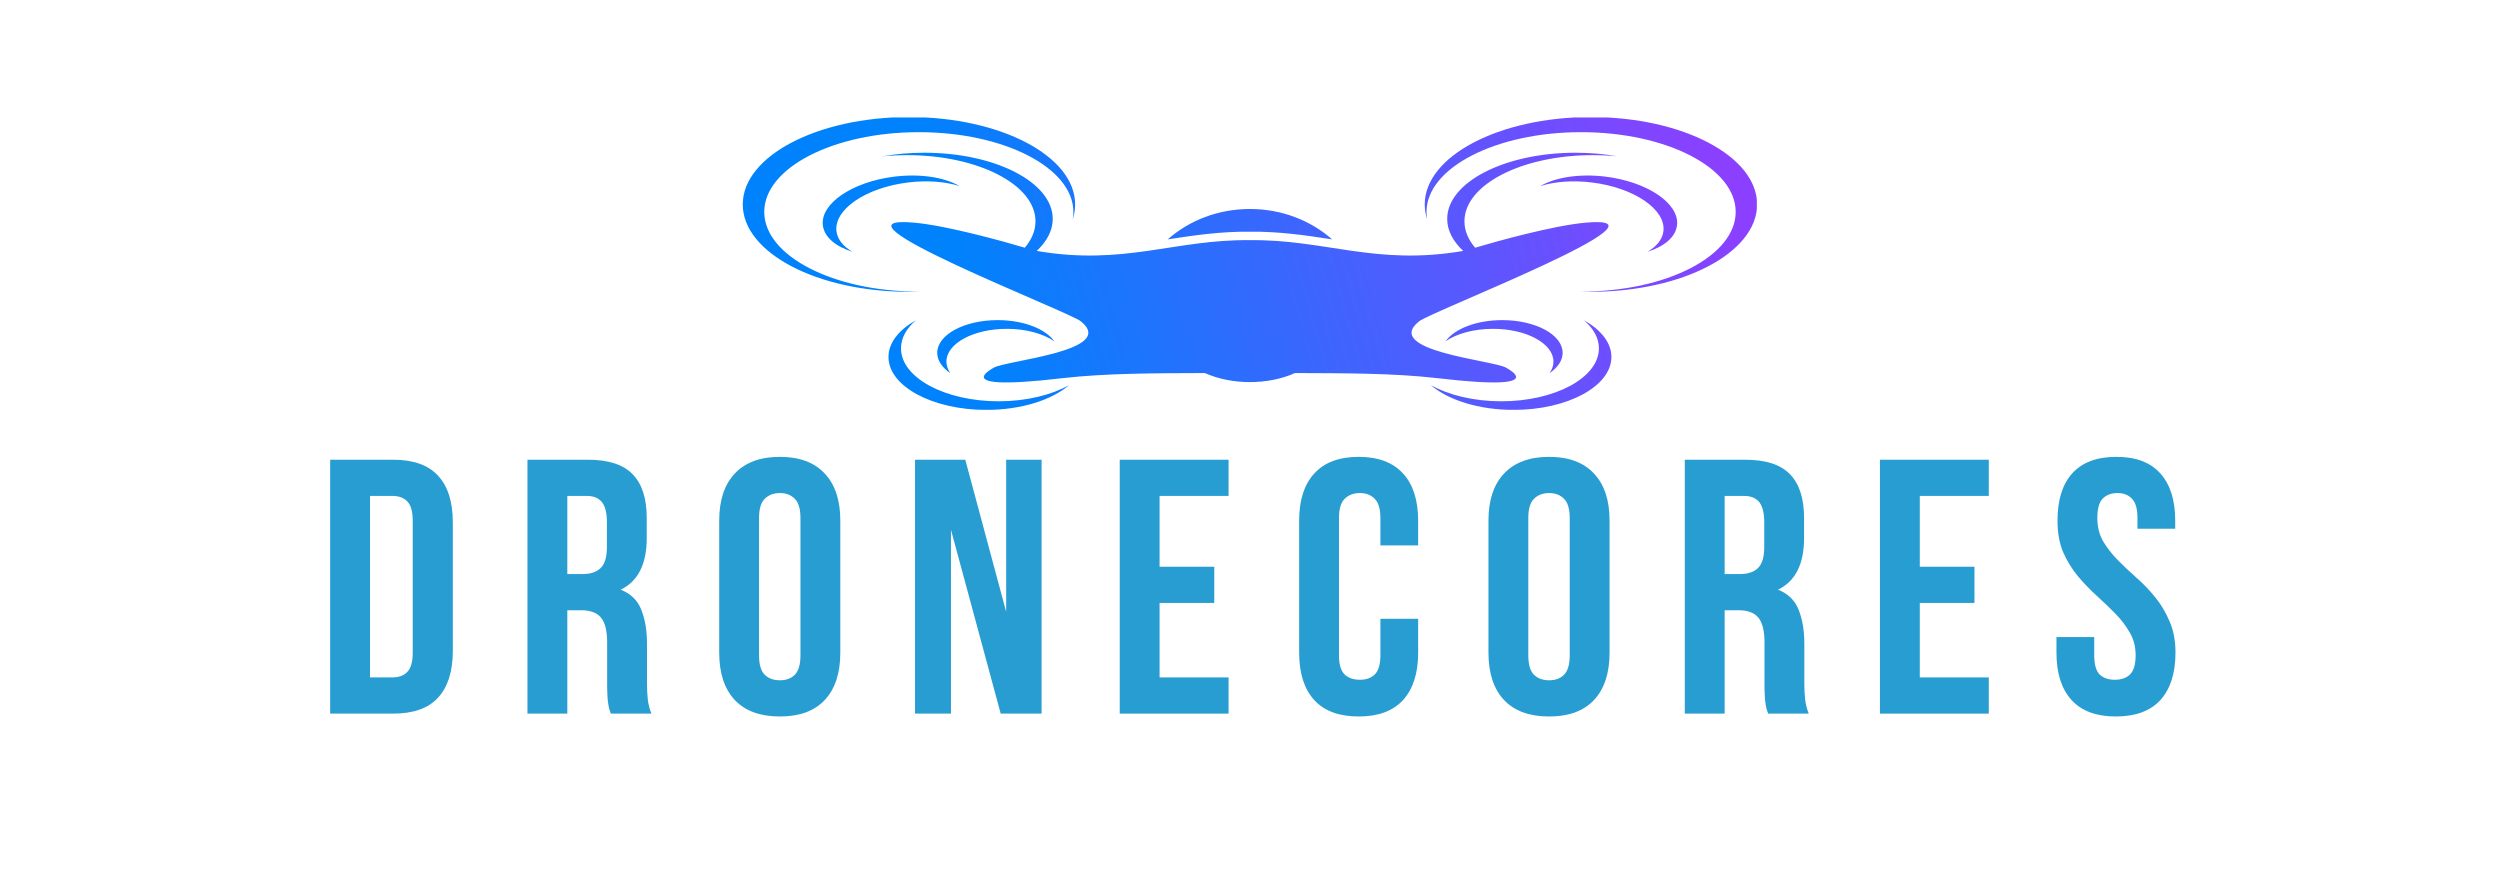 <svg version="1.0" preserveAspectRatio="xMidYMid meet" height="70" viewBox="0 0 150 52.5" zoomAndPan="magnify" width="200" xmlns:xlink="http://www.w3.org/1999/xlink" xmlns="http://www.w3.org/2000/svg"><defs><g></g><clipPath id="d1bb0386ec"><path clip-rule="nonzero" d="M 44.566 7.047 L 105.41 7.047 L 105.41 24.59 L 44.566 24.59 Z M 44.566 7.047"></path></clipPath><clipPath id="c032457f3b"><path clip-rule="nonzero" d="M 53.664 10.598 C 55.238 10.406 56.672 10.641 57.574 11.164 C 56.723 10.898 55.637 10.805 54.48 10.949 C 51.949 11.258 50.027 12.57 50.188 13.875 C 50.25 14.367 50.602 14.793 51.152 15.109 C 50.141 14.793 49.461 14.234 49.371 13.523 C 49.211 12.219 51.133 10.91 53.664 10.598 M 64.148 23.105 C 63.109 24 61.273 24.594 59.176 24.594 C 55.938 24.594 53.309 23.172 53.309 21.418 C 53.309 20.562 53.938 19.785 54.957 19.215 C 54.387 19.703 54.059 20.281 54.059 20.902 C 54.059 22.656 56.688 24.078 59.926 24.078 C 61.582 24.074 63.082 23.703 64.148 23.105 Z M 59.859 19.207 C 61.41 19.207 62.734 19.734 63.254 20.473 C 62.59 20.02 61.562 19.73 60.414 19.73 C 58.41 19.73 56.785 20.609 56.785 21.695 C 56.785 21.938 56.871 22.172 57.02 22.387 C 56.527 22.055 56.234 21.629 56.234 21.168 C 56.234 20.086 57.855 19.207 59.859 19.207 Z M 96.328 10.598 C 94.758 10.406 93.32 10.641 92.418 11.164 C 93.27 10.898 94.355 10.805 95.512 10.949 C 98.043 11.258 99.965 12.57 99.805 13.875 C 99.746 14.367 99.395 14.793 98.84 15.109 C 99.852 14.793 100.531 14.234 100.621 13.523 C 100.781 12.219 98.859 10.91 96.328 10.598 Z M 85.844 23.105 C 86.883 24 88.723 24.594 90.816 24.594 C 94.059 24.594 96.684 23.172 96.684 21.418 C 96.684 20.562 96.055 19.785 95.039 19.215 C 95.605 19.703 95.934 20.281 95.934 20.902 C 95.934 22.656 93.309 24.078 90.066 24.078 C 88.41 24.074 86.914 23.703 85.844 23.105 Z M 90.133 19.207 C 88.582 19.207 87.258 19.734 86.738 20.473 C 87.402 20.02 88.43 19.73 89.582 19.73 C 91.582 19.73 93.207 20.609 93.207 21.695 C 93.207 21.938 93.125 22.172 92.973 22.387 C 93.465 22.055 93.758 21.629 93.758 21.168 C 93.758 20.086 92.137 19.207 90.133 19.207 Z M 74.996 12.539 C 76.91 12.539 78.648 13.234 79.93 14.363 C 78.273 14.105 76.676 13.883 74.992 13.902 C 73.316 13.883 71.723 14.105 70.062 14.363 C 71.344 13.234 73.082 12.539 74.996 12.539 Z M 95.453 7.023 C 89.949 7.023 85.484 9.371 85.484 12.266 C 85.484 12.574 85.535 12.879 85.633 13.172 C 85.605 13.023 85.59 12.871 85.59 12.715 C 85.59 10.074 89.742 7.93 94.863 7.93 C 99.988 7.93 104.141 10.074 104.141 12.715 C 104.141 15.355 99.988 17.496 94.863 17.496 C 94.824 17.496 94.785 17.496 94.746 17.496 C 94.98 17.504 95.215 17.508 95.453 17.508 C 100.961 17.508 105.426 15.16 105.426 12.266 C 105.426 9.371 100.961 7.023 95.453 7.023 Z M 74.996 17.137 C 77.395 17.137 79.402 18.039 79.93 19.25 C 78.848 18.531 77.043 18.062 74.996 18.062 C 72.949 18.062 71.145 18.531 70.062 19.25 C 70.59 18.039 72.598 17.137 74.996 17.137 Z M 77.699 22.383 C 76.859 22.758 75.91 22.926 74.996 22.926 C 74.082 22.926 73.133 22.758 72.293 22.383 C 69.383 22.395 66.387 22.387 63.742 22.691 C 61.863 22.91 60.684 22.973 59.977 22.938 C 58.441 22.863 59.117 22.348 59.629 22.059 C 60.422 21.613 67.07 21.055 64.848 19.277 C 64.098 18.676 48.934 12.828 54.844 13.359 C 56.824 13.535 60.227 14.488 61.488 14.863 C 61.898 14.379 62.129 13.84 62.129 13.277 C 62.129 11.082 58.684 9.309 54.434 9.309 C 53.93 9.309 53.438 9.332 52.961 9.379 C 53.746 9.238 54.59 9.164 55.469 9.164 C 59.719 9.164 63.164 10.941 63.164 13.133 C 63.164 13.832 62.816 14.484 62.203 15.055 C 67.449 15.961 70.496 14.352 74.996 14.41 C 79.5 14.352 82.547 15.961 87.793 15.055 C 87.18 14.484 86.832 13.832 86.832 13.133 C 86.832 10.941 90.277 9.164 94.527 9.164 C 95.406 9.164 96.25 9.238 97.035 9.379 C 96.559 9.332 96.066 9.309 95.562 9.309 C 91.312 9.309 87.867 11.082 87.867 13.277 C 87.867 13.84 88.094 14.379 88.508 14.863 C 89.77 14.488 93.172 13.535 95.148 13.359 C 101.059 12.828 85.898 18.676 85.148 19.277 C 82.922 21.055 89.574 21.613 90.363 22.059 C 90.879 22.348 91.555 22.863 90.016 22.938 C 89.309 22.973 88.133 22.91 86.254 22.691 C 83.605 22.383 80.609 22.395 77.699 22.383 Z M 79.215 20.699 C 78.656 21.816 76.98 22.629 74.996 22.629 C 73.016 22.629 71.336 21.816 70.777 20.699 C 71.75 21.352 73.277 21.773 74.996 21.773 C 76.715 21.773 78.242 21.352 79.215 20.699 Z M 74.996 19.805 C 75.371 19.805 75.676 20.039 75.676 20.332 C 75.676 20.621 75.371 20.855 74.996 20.855 C 74.621 20.855 74.32 20.621 74.32 20.332 C 74.32 20.039 74.621 19.805 74.996 19.805 Z M 54.539 7.023 C 60.047 7.023 64.508 9.371 64.508 12.266 C 64.508 12.574 64.457 12.879 64.359 13.172 C 64.391 13.023 64.402 12.871 64.402 12.715 C 64.402 10.074 60.25 7.93 55.129 7.93 C 50.004 7.93 45.855 10.074 45.855 12.715 C 45.855 15.355 50.008 17.496 55.129 17.496 C 55.168 17.496 55.207 17.496 55.25 17.496 C 55.012 17.504 54.777 17.508 54.539 17.508 C 49.031 17.512 44.566 15.164 44.566 12.266 C 44.566 9.371 49.031 7.023 54.539 7.023 Z M 54.539 7.023"></path></clipPath><linearGradient id="9169a98690" y2="1.905" gradientUnits="userSpaceOnUse" x2="500.362" y1="142.483" gradientTransform="matrix(0.122, 0, 0, 0.122, 44.568, 7.024)" x1="-0.521"><stop offset="0" stop-color="rgb(0%, 50.999%, 98.799%)" stop-opacity="1"></stop><stop offset="0.075" stop-color="rgb(0%, 50.999%, 98.799%)" stop-opacity="1"></stop><stop offset="0.125" stop-color="rgb(0%, 50.999%, 98.799%)" stop-opacity="1"></stop><stop offset="0.188" stop-color="rgb(0%, 50.999%, 98.799%)" stop-opacity="1"></stop><stop offset="0.219" stop-color="rgb(0%, 50.999%, 98.799%)" stop-opacity="1"></stop><stop offset="0.234" stop-color="rgb(0.154%, 50.926%, 98.802%)" stop-opacity="1"></stop><stop offset="0.238" stop-color="rgb(0.601%, 50.713%, 98.813%)" stop-opacity="1"></stop><stop offset="0.242" stop-color="rgb(0.896%, 50.574%, 98.819%)" stop-opacity="1"></stop><stop offset="0.246" stop-color="rgb(1.189%, 50.433%, 98.825%)" stop-opacity="1"></stop><stop offset="0.25" stop-color="rgb(1.483%, 50.294%, 98.831%)" stop-opacity="1"></stop><stop offset="0.254" stop-color="rgb(1.776%, 50.154%, 98.837%)" stop-opacity="1"></stop><stop offset="0.258" stop-color="rgb(2.071%, 50.015%, 98.845%)" stop-opacity="1"></stop><stop offset="0.262" stop-color="rgb(2.365%, 49.875%, 98.851%)" stop-opacity="1"></stop><stop offset="0.266" stop-color="rgb(2.66%, 49.736%, 98.857%)" stop-opacity="1"></stop><stop offset="0.27" stop-color="rgb(2.953%, 49.596%, 98.863%)" stop-opacity="1"></stop><stop offset="0.273" stop-color="rgb(3.247%, 49.455%, 98.871%)" stop-opacity="1"></stop><stop offset="0.277" stop-color="rgb(3.54%, 49.315%, 98.877%)" stop-opacity="1"></stop><stop offset="0.281" stop-color="rgb(3.835%, 49.176%, 98.883%)" stop-opacity="1"></stop><stop offset="0.285" stop-color="rgb(4.128%, 49.036%, 98.889%)" stop-opacity="1"></stop><stop offset="0.289" stop-color="rgb(4.422%, 48.897%, 98.897%)" stop-opacity="1"></stop><stop offset="0.293" stop-color="rgb(4.715%, 48.756%, 98.903%)" stop-opacity="1"></stop><stop offset="0.297" stop-color="rgb(5.009%, 48.618%, 98.909%)" stop-opacity="1"></stop><stop offset="0.301" stop-color="rgb(5.304%, 48.477%, 98.915%)" stop-opacity="1"></stop><stop offset="0.305" stop-color="rgb(5.598%, 48.338%, 98.923%)" stop-opacity="1"></stop><stop offset="0.309" stop-color="rgb(5.891%, 48.198%, 98.929%)" stop-opacity="1"></stop><stop offset="0.312" stop-color="rgb(6.186%, 48.059%, 98.935%)" stop-opacity="1"></stop><stop offset="0.316" stop-color="rgb(6.479%, 47.919%, 98.941%)" stop-opacity="1"></stop><stop offset="0.32" stop-color="rgb(6.773%, 47.78%, 98.949%)" stop-opacity="1"></stop><stop offset="0.324" stop-color="rgb(7.066%, 47.639%, 98.955%)" stop-opacity="1"></stop><stop offset="0.328" stop-color="rgb(7.361%, 47.501%, 98.961%)" stop-opacity="1"></stop><stop offset="0.332" stop-color="rgb(7.654%, 47.36%, 98.967%)" stop-opacity="1"></stop><stop offset="0.336" stop-color="rgb(7.948%, 47.221%, 98.975%)" stop-opacity="1"></stop><stop offset="0.34" stop-color="rgb(8.243%, 47.081%, 98.981%)" stop-opacity="1"></stop><stop offset="0.344" stop-color="rgb(8.537%, 46.942%, 98.987%)" stop-opacity="1"></stop><stop offset="0.348" stop-color="rgb(8.83%, 46.802%, 98.993%)" stop-opacity="1"></stop><stop offset="0.352" stop-color="rgb(9.125%, 46.663%, 99.001%)" stop-opacity="1"></stop><stop offset="0.355" stop-color="rgb(9.418%, 46.523%, 99.007%)" stop-opacity="1"></stop><stop offset="0.359" stop-color="rgb(9.712%, 46.384%, 99.013%)" stop-opacity="1"></stop><stop offset="0.363" stop-color="rgb(10.005%, 46.243%, 99.019%)" stop-opacity="1"></stop><stop offset="0.367" stop-color="rgb(10.3%, 46.104%, 99.026%)" stop-opacity="1"></stop><stop offset="0.371" stop-color="rgb(10.593%, 45.964%, 99.033%)" stop-opacity="1"></stop><stop offset="0.375" stop-color="rgb(10.887%, 45.825%, 99.039%)" stop-opacity="1"></stop><stop offset="0.379" stop-color="rgb(11.182%, 45.685%, 99.045%)" stop-opacity="1"></stop><stop offset="0.383" stop-color="rgb(11.476%, 45.546%, 99.052%)" stop-opacity="1"></stop><stop offset="0.387" stop-color="rgb(11.769%, 45.406%, 99.059%)" stop-opacity="1"></stop><stop offset="0.391" stop-color="rgb(12.064%, 45.267%, 99.065%)" stop-opacity="1"></stop><stop offset="0.395" stop-color="rgb(12.357%, 45.126%, 99.071%)" stop-opacity="1"></stop><stop offset="0.398" stop-color="rgb(12.651%, 44.986%, 99.078%)" stop-opacity="1"></stop><stop offset="0.402" stop-color="rgb(12.944%, 44.846%, 99.084%)" stop-opacity="1"></stop><stop offset="0.406" stop-color="rgb(13.239%, 44.707%, 99.091%)" stop-opacity="1"></stop><stop offset="0.41" stop-color="rgb(13.533%, 44.566%, 99.097%)" stop-opacity="1"></stop><stop offset="0.414" stop-color="rgb(13.828%, 44.427%, 99.104%)" stop-opacity="1"></stop><stop offset="0.418" stop-color="rgb(14.12%, 44.287%, 99.11%)" stop-opacity="1"></stop><stop offset="0.422" stop-color="rgb(14.415%, 44.148%, 99.117%)" stop-opacity="1"></stop><stop offset="0.426" stop-color="rgb(14.708%, 44.008%, 99.123%)" stop-opacity="1"></stop><stop offset="0.43" stop-color="rgb(15.002%, 43.869%, 99.13%)" stop-opacity="1"></stop><stop offset="0.434" stop-color="rgb(15.295%, 43.729%, 99.136%)" stop-opacity="1"></stop><stop offset="0.438" stop-color="rgb(15.59%, 43.59%, 99.142%)" stop-opacity="1"></stop><stop offset="0.441" stop-color="rgb(15.883%, 43.449%, 99.149%)" stop-opacity="1"></stop><stop offset="0.445" stop-color="rgb(16.177%, 43.311%, 99.156%)" stop-opacity="1"></stop><stop offset="0.449" stop-color="rgb(16.472%, 43.17%, 99.162%)" stop-opacity="1"></stop><stop offset="0.453" stop-color="rgb(16.766%, 43.031%, 99.168%)" stop-opacity="1"></stop><stop offset="0.457" stop-color="rgb(17.059%, 42.891%, 99.174%)" stop-opacity="1"></stop><stop offset="0.461" stop-color="rgb(17.354%, 42.752%, 99.181%)" stop-opacity="1"></stop><stop offset="0.465" stop-color="rgb(17.647%, 42.612%, 99.187%)" stop-opacity="1"></stop><stop offset="0.469" stop-color="rgb(17.941%, 42.473%, 99.194%)" stop-opacity="1"></stop><stop offset="0.473" stop-color="rgb(18.234%, 42.332%, 99.2%)" stop-opacity="1"></stop><stop offset="0.477" stop-color="rgb(18.529%, 42.194%, 99.207%)" stop-opacity="1"></stop><stop offset="0.48" stop-color="rgb(18.822%, 42.053%, 99.213%)" stop-opacity="1"></stop><stop offset="0.484" stop-color="rgb(19.116%, 41.914%, 99.22%)" stop-opacity="1"></stop><stop offset="0.488" stop-color="rgb(19.411%, 41.774%, 99.226%)" stop-opacity="1"></stop><stop offset="0.492" stop-color="rgb(19.705%, 41.635%, 99.232%)" stop-opacity="1"></stop><stop offset="0.496" stop-color="rgb(19.998%, 41.495%, 99.239%)" stop-opacity="1"></stop><stop offset="0.5" stop-color="rgb(20.293%, 41.356%, 99.246%)" stop-opacity="1"></stop><stop offset="0.504" stop-color="rgb(20.586%, 41.216%, 99.252%)" stop-opacity="1"></stop><stop offset="0.508" stop-color="rgb(20.88%, 41.077%, 99.258%)" stop-opacity="1"></stop><stop offset="0.512" stop-color="rgb(21.173%, 40.936%, 99.265%)" stop-opacity="1"></stop><stop offset="0.516" stop-color="rgb(21.468%, 40.797%, 99.272%)" stop-opacity="1"></stop><stop offset="0.52" stop-color="rgb(21.761%, 40.657%, 99.278%)" stop-opacity="1"></stop><stop offset="0.523" stop-color="rgb(22.055%, 40.517%, 99.284%)" stop-opacity="1"></stop><stop offset="0.527" stop-color="rgb(22.35%, 40.376%, 99.29%)" stop-opacity="1"></stop><stop offset="0.531" stop-color="rgb(22.644%, 40.237%, 99.298%)" stop-opacity="1"></stop><stop offset="0.535" stop-color="rgb(22.937%, 40.097%, 99.304%)" stop-opacity="1"></stop><stop offset="0.539" stop-color="rgb(23.232%, 39.958%, 99.31%)" stop-opacity="1"></stop><stop offset="0.543" stop-color="rgb(23.524%, 39.818%, 99.316%)" stop-opacity="1"></stop><stop offset="0.547" stop-color="rgb(23.819%, 39.679%, 99.324%)" stop-opacity="1"></stop><stop offset="0.551" stop-color="rgb(24.112%, 39.539%, 99.33%)" stop-opacity="1"></stop><stop offset="0.555" stop-color="rgb(24.406%, 39.4%, 99.336%)" stop-opacity="1"></stop><stop offset="0.559" stop-color="rgb(24.699%, 39.259%, 99.342%)" stop-opacity="1"></stop><stop offset="0.562" stop-color="rgb(24.994%, 39.12%, 99.35%)" stop-opacity="1"></stop><stop offset="0.566" stop-color="rgb(25.288%, 38.98%, 99.356%)" stop-opacity="1"></stop><stop offset="0.57" stop-color="rgb(25.583%, 38.841%, 99.362%)" stop-opacity="1"></stop><stop offset="0.574" stop-color="rgb(25.876%, 38.701%, 99.368%)" stop-opacity="1"></stop><stop offset="0.578" stop-color="rgb(26.17%, 38.562%, 99.376%)" stop-opacity="1"></stop><stop offset="0.582" stop-color="rgb(26.463%, 38.422%, 99.382%)" stop-opacity="1"></stop><stop offset="0.586" stop-color="rgb(26.758%, 38.283%, 99.388%)" stop-opacity="1"></stop><stop offset="0.59" stop-color="rgb(27.051%, 38.142%, 99.394%)" stop-opacity="1"></stop><stop offset="0.594" stop-color="rgb(27.345%, 38.004%, 99.402%)" stop-opacity="1"></stop><stop offset="0.598" stop-color="rgb(27.64%, 37.863%, 99.408%)" stop-opacity="1"></stop><stop offset="0.602" stop-color="rgb(27.934%, 37.724%, 99.414%)" stop-opacity="1"></stop><stop offset="0.605" stop-color="rgb(28.227%, 37.584%, 99.42%)" stop-opacity="1"></stop><stop offset="0.609" stop-color="rgb(28.522%, 37.445%, 99.428%)" stop-opacity="1"></stop><stop offset="0.613" stop-color="rgb(28.815%, 37.305%, 99.434%)" stop-opacity="1"></stop><stop offset="0.617" stop-color="rgb(29.109%, 37.166%, 99.44%)" stop-opacity="1"></stop><stop offset="0.621" stop-color="rgb(29.402%, 37.025%, 99.446%)" stop-opacity="1"></stop><stop offset="0.625" stop-color="rgb(29.697%, 36.887%, 99.454%)" stop-opacity="1"></stop><stop offset="0.629" stop-color="rgb(29.99%, 36.746%, 99.46%)" stop-opacity="1"></stop><stop offset="0.633" stop-color="rgb(30.284%, 36.607%, 99.466%)" stop-opacity="1"></stop><stop offset="0.637" stop-color="rgb(30.579%, 36.467%, 99.472%)" stop-opacity="1"></stop><stop offset="0.641" stop-color="rgb(30.873%, 36.328%, 99.48%)" stop-opacity="1"></stop><stop offset="0.645" stop-color="rgb(31.166%, 36.188%, 99.486%)" stop-opacity="1"></stop><stop offset="0.648" stop-color="rgb(31.461%, 36.047%, 99.492%)" stop-opacity="1"></stop><stop offset="0.652" stop-color="rgb(31.754%, 35.907%, 99.498%)" stop-opacity="1"></stop><stop offset="0.656" stop-color="rgb(32.048%, 35.768%, 99.506%)" stop-opacity="1"></stop><stop offset="0.66" stop-color="rgb(32.341%, 35.628%, 99.512%)" stop-opacity="1"></stop><stop offset="0.664" stop-color="rgb(32.635%, 35.489%, 99.518%)" stop-opacity="1"></stop><stop offset="0.668" stop-color="rgb(32.928%, 35.349%, 99.524%)" stop-opacity="1"></stop><stop offset="0.672" stop-color="rgb(33.223%, 35.21%, 99.53%)" stop-opacity="1"></stop><stop offset="0.676" stop-color="rgb(33.517%, 35.069%, 99.536%)" stop-opacity="1"></stop><stop offset="0.68" stop-color="rgb(33.812%, 34.93%, 99.544%)" stop-opacity="1"></stop><stop offset="0.684" stop-color="rgb(34.105%, 34.79%, 99.55%)" stop-opacity="1"></stop><stop offset="0.688" stop-color="rgb(34.399%, 34.651%, 99.556%)" stop-opacity="1"></stop><stop offset="0.691" stop-color="rgb(34.692%, 34.511%, 99.562%)" stop-opacity="1"></stop><stop offset="0.695" stop-color="rgb(34.987%, 34.372%, 99.57%)" stop-opacity="1"></stop><stop offset="0.699" stop-color="rgb(35.28%, 34.232%, 99.576%)" stop-opacity="1"></stop><stop offset="0.703" stop-color="rgb(35.574%, 34.093%, 99.582%)" stop-opacity="1"></stop><stop offset="0.707" stop-color="rgb(35.867%, 33.952%, 99.588%)" stop-opacity="1"></stop><stop offset="0.711" stop-color="rgb(36.162%, 33.813%, 99.596%)" stop-opacity="1"></stop><stop offset="0.715" stop-color="rgb(36.456%, 33.673%, 99.602%)" stop-opacity="1"></stop><stop offset="0.719" stop-color="rgb(36.751%, 33.534%, 99.608%)" stop-opacity="1"></stop><stop offset="0.723" stop-color="rgb(37.044%, 33.394%, 99.614%)" stop-opacity="1"></stop><stop offset="0.727" stop-color="rgb(37.338%, 33.255%, 99.622%)" stop-opacity="1"></stop><stop offset="0.73" stop-color="rgb(37.631%, 33.115%, 99.628%)" stop-opacity="1"></stop><stop offset="0.734" stop-color="rgb(37.926%, 32.976%, 99.634%)" stop-opacity="1"></stop><stop offset="0.738" stop-color="rgb(38.219%, 32.835%, 99.64%)" stop-opacity="1"></stop><stop offset="0.742" stop-color="rgb(38.513%, 32.697%, 99.648%)" stop-opacity="1"></stop><stop offset="0.746" stop-color="rgb(38.806%, 32.556%, 99.654%)" stop-opacity="1"></stop><stop offset="0.75" stop-color="rgb(39.101%, 32.417%, 99.66%)" stop-opacity="1"></stop><stop offset="0.754" stop-color="rgb(39.395%, 32.277%, 99.666%)" stop-opacity="1"></stop><stop offset="0.758" stop-color="rgb(39.69%, 32.138%, 99.673%)" stop-opacity="1"></stop><stop offset="0.762" stop-color="rgb(39.983%, 31.998%, 99.68%)" stop-opacity="1"></stop><stop offset="0.766" stop-color="rgb(40.277%, 31.859%, 99.686%)" stop-opacity="1"></stop><stop offset="0.77" stop-color="rgb(40.57%, 31.718%, 99.692%)" stop-opacity="1"></stop><stop offset="0.773" stop-color="rgb(40.865%, 31.578%, 99.699%)" stop-opacity="1"></stop><stop offset="0.777" stop-color="rgb(41.158%, 31.438%, 99.706%)" stop-opacity="1"></stop><stop offset="0.781" stop-color="rgb(41.452%, 31.299%, 99.712%)" stop-opacity="1"></stop><stop offset="0.785" stop-color="rgb(41.747%, 31.158%, 99.718%)" stop-opacity="1"></stop><stop offset="0.789" stop-color="rgb(42.041%, 31.02%, 99.725%)" stop-opacity="1"></stop><stop offset="0.793" stop-color="rgb(42.334%, 30.879%, 99.731%)" stop-opacity="1"></stop><stop offset="0.797" stop-color="rgb(42.628%, 30.74%, 99.738%)" stop-opacity="1"></stop><stop offset="0.801" stop-color="rgb(42.921%, 30.6%, 99.744%)" stop-opacity="1"></stop><stop offset="0.805" stop-color="rgb(43.216%, 30.461%, 99.751%)" stop-opacity="1"></stop><stop offset="0.809" stop-color="rgb(43.509%, 30.321%, 99.757%)" stop-opacity="1"></stop><stop offset="0.812" stop-color="rgb(43.803%, 30.182%, 99.763%)" stop-opacity="1"></stop><stop offset="0.816" stop-color="rgb(44.096%, 30.042%, 99.77%)" stop-opacity="1"></stop><stop offset="0.82" stop-color="rgb(44.391%, 29.903%, 99.777%)" stop-opacity="1"></stop><stop offset="0.824" stop-color="rgb(44.685%, 29.762%, 99.783%)" stop-opacity="1"></stop><stop offset="0.828" stop-color="rgb(44.98%, 29.623%, 99.789%)" stop-opacity="1"></stop><stop offset="0.832" stop-color="rgb(45.273%, 29.483%, 99.796%)" stop-opacity="1"></stop><stop offset="0.836" stop-color="rgb(45.567%, 29.344%, 99.803%)" stop-opacity="1"></stop><stop offset="0.84" stop-color="rgb(45.86%, 29.204%, 99.809%)" stop-opacity="1"></stop><stop offset="0.844" stop-color="rgb(46.155%, 29.065%, 99.815%)" stop-opacity="1"></stop><stop offset="0.848" stop-color="rgb(46.448%, 28.925%, 99.821%)" stop-opacity="1"></stop><stop offset="0.852" stop-color="rgb(46.742%, 28.786%, 99.829%)" stop-opacity="1"></stop><stop offset="0.855" stop-color="rgb(47.035%, 28.645%, 99.835%)" stop-opacity="1"></stop><stop offset="0.859" stop-color="rgb(47.33%, 28.506%, 99.841%)" stop-opacity="1"></stop><stop offset="0.863" stop-color="rgb(47.624%, 28.366%, 99.847%)" stop-opacity="1"></stop><stop offset="0.867" stop-color="rgb(47.919%, 28.227%, 99.855%)" stop-opacity="1"></stop><stop offset="0.871" stop-color="rgb(48.212%, 28.087%, 99.861%)" stop-opacity="1"></stop><stop offset="0.875" stop-color="rgb(48.506%, 27.948%, 99.867%)" stop-opacity="1"></stop><stop offset="0.879" stop-color="rgb(48.799%, 27.808%, 99.873%)" stop-opacity="1"></stop><stop offset="0.883" stop-color="rgb(49.094%, 27.669%, 99.879%)" stop-opacity="1"></stop><stop offset="0.887" stop-color="rgb(49.387%, 27.528%, 99.886%)" stop-opacity="1"></stop><stop offset="0.891" stop-color="rgb(49.681%, 27.39%, 99.893%)" stop-opacity="1"></stop><stop offset="0.895" stop-color="rgb(49.974%, 27.249%, 99.899%)" stop-opacity="1"></stop><stop offset="0.898" stop-color="rgb(50.269%, 27.109%, 99.905%)" stop-opacity="1"></stop><stop offset="0.902" stop-color="rgb(50.563%, 26.968%, 99.911%)" stop-opacity="1"></stop><stop offset="0.906" stop-color="rgb(50.858%, 26.83%, 99.919%)" stop-opacity="1"></stop><stop offset="0.91" stop-color="rgb(51.151%, 26.689%, 99.925%)" stop-opacity="1"></stop><stop offset="0.914" stop-color="rgb(51.445%, 26.55%, 99.931%)" stop-opacity="1"></stop><stop offset="0.918" stop-color="rgb(51.738%, 26.41%, 99.937%)" stop-opacity="1"></stop><stop offset="0.922" stop-color="rgb(52.032%, 26.271%, 99.945%)" stop-opacity="1"></stop><stop offset="0.926" stop-color="rgb(52.325%, 26.131%, 99.951%)" stop-opacity="1"></stop><stop offset="0.93" stop-color="rgb(52.62%, 25.992%, 99.957%)" stop-opacity="1"></stop><stop offset="0.934" stop-color="rgb(52.914%, 25.851%, 99.963%)" stop-opacity="1"></stop><stop offset="0.938" stop-color="rgb(53.209%, 25.713%, 99.971%)" stop-opacity="1"></stop><stop offset="0.941" stop-color="rgb(53.502%, 25.572%, 99.977%)" stop-opacity="1"></stop><stop offset="0.945" stop-color="rgb(53.796%, 25.433%, 99.983%)" stop-opacity="1"></stop><stop offset="0.949" stop-color="rgb(54.089%, 25.293%, 99.989%)" stop-opacity="1"></stop><stop offset="0.953" stop-color="rgb(54.384%, 25.154%, 99.997%)" stop-opacity="1"></stop><stop offset="0.969" stop-color="rgb(54.442%, 25.127%, 99.998%)" stop-opacity="1"></stop><stop offset="1" stop-color="rgb(54.5%, 25.099%, 100%)" stop-opacity="1"></stop></linearGradient></defs><g clip-path="url(#d1bb0386ec)"><g clip-path="url(#c032457f3b)"><path fill-rule="nonzero" d="M 44.566 7.047 L 44.566 24.59 L 105.41 24.59 L 105.41 7.047 Z M 44.566 7.047" fill="url(#9169a98690)"></path></g></g><g fill-opacity="1" fill="#289dd2"><g transform="translate(18.935, 42.817)"><g><path d="M 0.875 -15.234 L 4.656 -15.234 C 5.863 -15.234 6.758 -14.914 7.344 -14.281 C 7.938 -13.645 8.234 -12.707 8.234 -11.469 L 8.234 -3.766 C 8.234 -2.535 7.938 -1.598 7.344 -0.953 C 6.758 -0.316 5.863 0 4.656 0 L 0.875 0 Z M 3.266 -13.062 L 3.266 -2.172 L 4.609 -2.172 C 4.992 -2.172 5.289 -2.281 5.5 -2.5 C 5.719 -2.719 5.828 -3.102 5.828 -3.656 L 5.828 -11.578 C 5.828 -12.129 5.719 -12.516 5.5 -12.734 C 5.289 -12.953 4.992 -13.062 4.609 -13.062 Z M 3.266 -13.062"></path></g></g></g><g fill-opacity="1" fill="#289dd2"><g transform="translate(30.773, 42.817)"><g><path d="M 5.875 0 C 5.844 -0.102 5.812 -0.195 5.781 -0.281 C 5.758 -0.363 5.738 -0.473 5.719 -0.609 C 5.695 -0.742 5.68 -0.91 5.672 -1.109 C 5.66 -1.316 5.656 -1.57 5.656 -1.875 L 5.656 -4.266 C 5.656 -4.973 5.531 -5.473 5.281 -5.766 C 5.039 -6.055 4.645 -6.203 4.094 -6.203 L 3.266 -6.203 L 3.266 0 L 0.875 0 L 0.875 -15.234 L 4.484 -15.234 C 5.734 -15.234 6.633 -14.941 7.188 -14.359 C 7.75 -13.785 8.031 -12.91 8.031 -11.734 L 8.031 -10.531 C 8.031 -8.969 7.508 -7.938 6.469 -7.438 C 7.07 -7.195 7.484 -6.797 7.703 -6.234 C 7.93 -5.672 8.047 -4.992 8.047 -4.203 L 8.047 -1.844 C 8.047 -1.469 8.062 -1.141 8.094 -0.859 C 8.125 -0.578 8.195 -0.289 8.312 0 Z M 3.266 -13.062 L 3.266 -8.375 L 4.203 -8.375 C 4.648 -8.375 5 -8.488 5.25 -8.719 C 5.508 -8.957 5.641 -9.379 5.641 -9.984 L 5.641 -11.5 C 5.641 -12.039 5.539 -12.438 5.344 -12.688 C 5.145 -12.938 4.836 -13.062 4.422 -13.062 Z M 3.266 -13.062"></path></g></g></g><g fill-opacity="1" fill="#289dd2"><g transform="translate(42.481, 42.817)"><g><path d="M 3.062 -3.5 C 3.062 -2.945 3.176 -2.555 3.406 -2.328 C 3.633 -2.109 3.938 -2 4.312 -2 C 4.688 -2 4.984 -2.109 5.203 -2.328 C 5.43 -2.555 5.547 -2.945 5.547 -3.5 L 5.547 -11.734 C 5.547 -12.285 5.43 -12.672 5.203 -12.891 C 4.984 -13.117 4.688 -13.234 4.312 -13.234 C 3.938 -13.234 3.633 -13.117 3.406 -12.891 C 3.176 -12.672 3.062 -12.285 3.062 -11.734 Z M 0.672 -11.578 C 0.672 -12.805 0.984 -13.75 1.609 -14.406 C 2.234 -15.07 3.133 -15.406 4.312 -15.406 C 5.488 -15.406 6.383 -15.07 7 -14.406 C 7.625 -13.75 7.938 -12.805 7.938 -11.578 L 7.938 -3.656 C 7.938 -2.426 7.625 -1.477 7 -0.812 C 6.383 -0.156 5.488 0.172 4.312 0.172 C 3.133 0.172 2.234 -0.156 1.609 -0.812 C 0.984 -1.477 0.672 -2.426 0.672 -3.656 Z M 0.672 -11.578"></path></g></g></g><g fill-opacity="1" fill="#289dd2"><g transform="translate(54.058, 42.817)"><g><path d="M 3 -11.031 L 3 0 L 0.844 0 L 0.844 -15.234 L 3.859 -15.234 L 6.312 -6.109 L 6.312 -15.234 L 8.438 -15.234 L 8.438 0 L 5.984 0 Z M 3 -11.031"></path></g></g></g><g fill-opacity="1" fill="#289dd2"><g transform="translate(66.309, 42.817)"><g><path d="M 3.266 -8.812 L 6.547 -8.812 L 6.547 -6.641 L 3.266 -6.641 L 3.266 -2.172 L 7.406 -2.172 L 7.406 0 L 0.875 0 L 0.875 -15.234 L 7.406 -15.234 L 7.406 -13.062 L 3.266 -13.062 Z M 3.266 -8.812"></path></g></g></g><g fill-opacity="1" fill="#289dd2"><g transform="translate(77.277, 42.817)"><g><path d="M 7.812 -5.688 L 7.812 -3.656 C 7.812 -2.426 7.508 -1.477 6.906 -0.812 C 6.301 -0.156 5.414 0.172 4.25 0.172 C 3.07 0.172 2.18 -0.156 1.578 -0.812 C 0.973 -1.477 0.672 -2.426 0.672 -3.656 L 0.672 -11.578 C 0.672 -12.805 0.973 -13.75 1.578 -14.406 C 2.18 -15.07 3.07 -15.406 4.25 -15.406 C 5.414 -15.406 6.301 -15.07 6.906 -14.406 C 7.508 -13.75 7.812 -12.805 7.812 -11.578 L 7.812 -10.094 L 5.547 -10.094 L 5.547 -11.734 C 5.547 -12.285 5.43 -12.672 5.203 -12.891 C 4.984 -13.117 4.688 -13.234 4.312 -13.234 C 3.938 -13.234 3.633 -13.117 3.406 -12.891 C 3.176 -12.672 3.062 -12.285 3.062 -11.734 L 3.062 -3.5 C 3.062 -2.945 3.176 -2.562 3.406 -2.344 C 3.633 -2.133 3.938 -2.031 4.312 -2.031 C 4.688 -2.031 4.984 -2.133 5.203 -2.344 C 5.43 -2.562 5.547 -2.945 5.547 -3.5 L 5.547 -5.688 Z M 7.812 -5.688"></path></g></g></g><g fill-opacity="1" fill="#289dd2"><g transform="translate(88.636, 42.817)"><g><path d="M 3.062 -3.5 C 3.062 -2.945 3.176 -2.555 3.406 -2.328 C 3.633 -2.109 3.938 -2 4.312 -2 C 4.688 -2 4.984 -2.109 5.203 -2.328 C 5.43 -2.555 5.547 -2.945 5.547 -3.5 L 5.547 -11.734 C 5.547 -12.285 5.43 -12.672 5.203 -12.891 C 4.984 -13.117 4.688 -13.234 4.312 -13.234 C 3.938 -13.234 3.633 -13.117 3.406 -12.891 C 3.176 -12.672 3.062 -12.285 3.062 -11.734 Z M 0.672 -11.578 C 0.672 -12.805 0.984 -13.75 1.609 -14.406 C 2.234 -15.07 3.133 -15.406 4.312 -15.406 C 5.488 -15.406 6.383 -15.07 7 -14.406 C 7.625 -13.75 7.938 -12.805 7.938 -11.578 L 7.938 -3.656 C 7.938 -2.426 7.625 -1.477 7 -0.812 C 6.383 -0.156 5.488 0.172 4.312 0.172 C 3.133 0.172 2.234 -0.156 1.609 -0.812 C 0.984 -1.477 0.672 -2.426 0.672 -3.656 Z M 0.672 -11.578"></path></g></g></g><g fill-opacity="1" fill="#289dd2"><g transform="translate(100.213, 42.817)"><g><path d="M 5.875 0 C 5.844 -0.102 5.812 -0.195 5.781 -0.281 C 5.758 -0.363 5.738 -0.473 5.719 -0.609 C 5.695 -0.742 5.68 -0.91 5.672 -1.109 C 5.66 -1.316 5.656 -1.57 5.656 -1.875 L 5.656 -4.266 C 5.656 -4.973 5.531 -5.473 5.281 -5.766 C 5.039 -6.055 4.645 -6.203 4.094 -6.203 L 3.266 -6.203 L 3.266 0 L 0.875 0 L 0.875 -15.234 L 4.484 -15.234 C 5.734 -15.234 6.633 -14.941 7.188 -14.359 C 7.75 -13.785 8.031 -12.91 8.031 -11.734 L 8.031 -10.531 C 8.031 -8.969 7.508 -7.938 6.469 -7.438 C 7.07 -7.195 7.484 -6.797 7.703 -6.234 C 7.93 -5.672 8.047 -4.992 8.047 -4.203 L 8.047 -1.844 C 8.047 -1.469 8.062 -1.141 8.094 -0.859 C 8.125 -0.578 8.195 -0.289 8.312 0 Z M 3.266 -13.062 L 3.266 -8.375 L 4.203 -8.375 C 4.648 -8.375 5 -8.488 5.25 -8.719 C 5.508 -8.957 5.641 -9.379 5.641 -9.984 L 5.641 -11.5 C 5.641 -12.039 5.539 -12.438 5.344 -12.688 C 5.145 -12.938 4.836 -13.062 4.422 -13.062 Z M 3.266 -13.062"></path></g></g></g><g fill-opacity="1" fill="#289dd2"><g transform="translate(111.921, 42.817)"><g><path d="M 3.266 -8.812 L 6.547 -8.812 L 6.547 -6.641 L 3.266 -6.641 L 3.266 -2.172 L 7.406 -2.172 L 7.406 0 L 0.875 0 L 0.875 -15.234 L 7.406 -15.234 L 7.406 -13.062 L 3.266 -13.062 Z M 3.266 -8.812"></path></g></g></g><g fill-opacity="1" fill="#289dd2"><g transform="translate(122.888, 42.817)"><g><path d="M 0.562 -11.578 C 0.562 -12.805 0.852 -13.75 1.438 -14.406 C 2.031 -15.07 2.914 -15.406 4.094 -15.406 C 5.27 -15.406 6.148 -15.07 6.734 -14.406 C 7.328 -13.75 7.625 -12.805 7.625 -11.578 L 7.625 -11.094 L 5.359 -11.094 L 5.359 -11.734 C 5.359 -12.285 5.25 -12.672 5.031 -12.891 C 4.82 -13.117 4.531 -13.234 4.156 -13.234 C 3.781 -13.234 3.484 -13.117 3.266 -12.891 C 3.055 -12.672 2.953 -12.285 2.953 -11.734 C 2.953 -11.211 3.066 -10.75 3.297 -10.344 C 3.535 -9.945 3.828 -9.57 4.172 -9.219 C 4.523 -8.863 4.898 -8.508 5.297 -8.156 C 5.703 -7.801 6.078 -7.41 6.422 -6.984 C 6.766 -6.566 7.051 -6.086 7.281 -5.547 C 7.52 -5.016 7.641 -4.383 7.641 -3.656 C 7.641 -2.426 7.336 -1.477 6.734 -0.812 C 6.129 -0.156 5.238 0.172 4.062 0.172 C 2.895 0.172 2.008 -0.156 1.406 -0.812 C 0.801 -1.477 0.5 -2.426 0.5 -3.656 L 0.5 -4.594 L 2.766 -4.594 L 2.766 -3.5 C 2.766 -2.945 2.875 -2.562 3.094 -2.344 C 3.32 -2.133 3.625 -2.031 4 -2.031 C 4.383 -2.031 4.688 -2.133 4.906 -2.344 C 5.133 -2.562 5.25 -2.945 5.25 -3.5 C 5.25 -4.02 5.129 -4.477 4.891 -4.875 C 4.66 -5.281 4.367 -5.66 4.016 -6.016 C 3.672 -6.367 3.301 -6.723 2.906 -7.078 C 2.508 -7.441 2.133 -7.832 1.781 -8.25 C 1.438 -8.664 1.145 -9.141 0.906 -9.672 C 0.676 -10.211 0.562 -10.848 0.562 -11.578 Z M 0.562 -11.578"></path></g></g></g></svg>